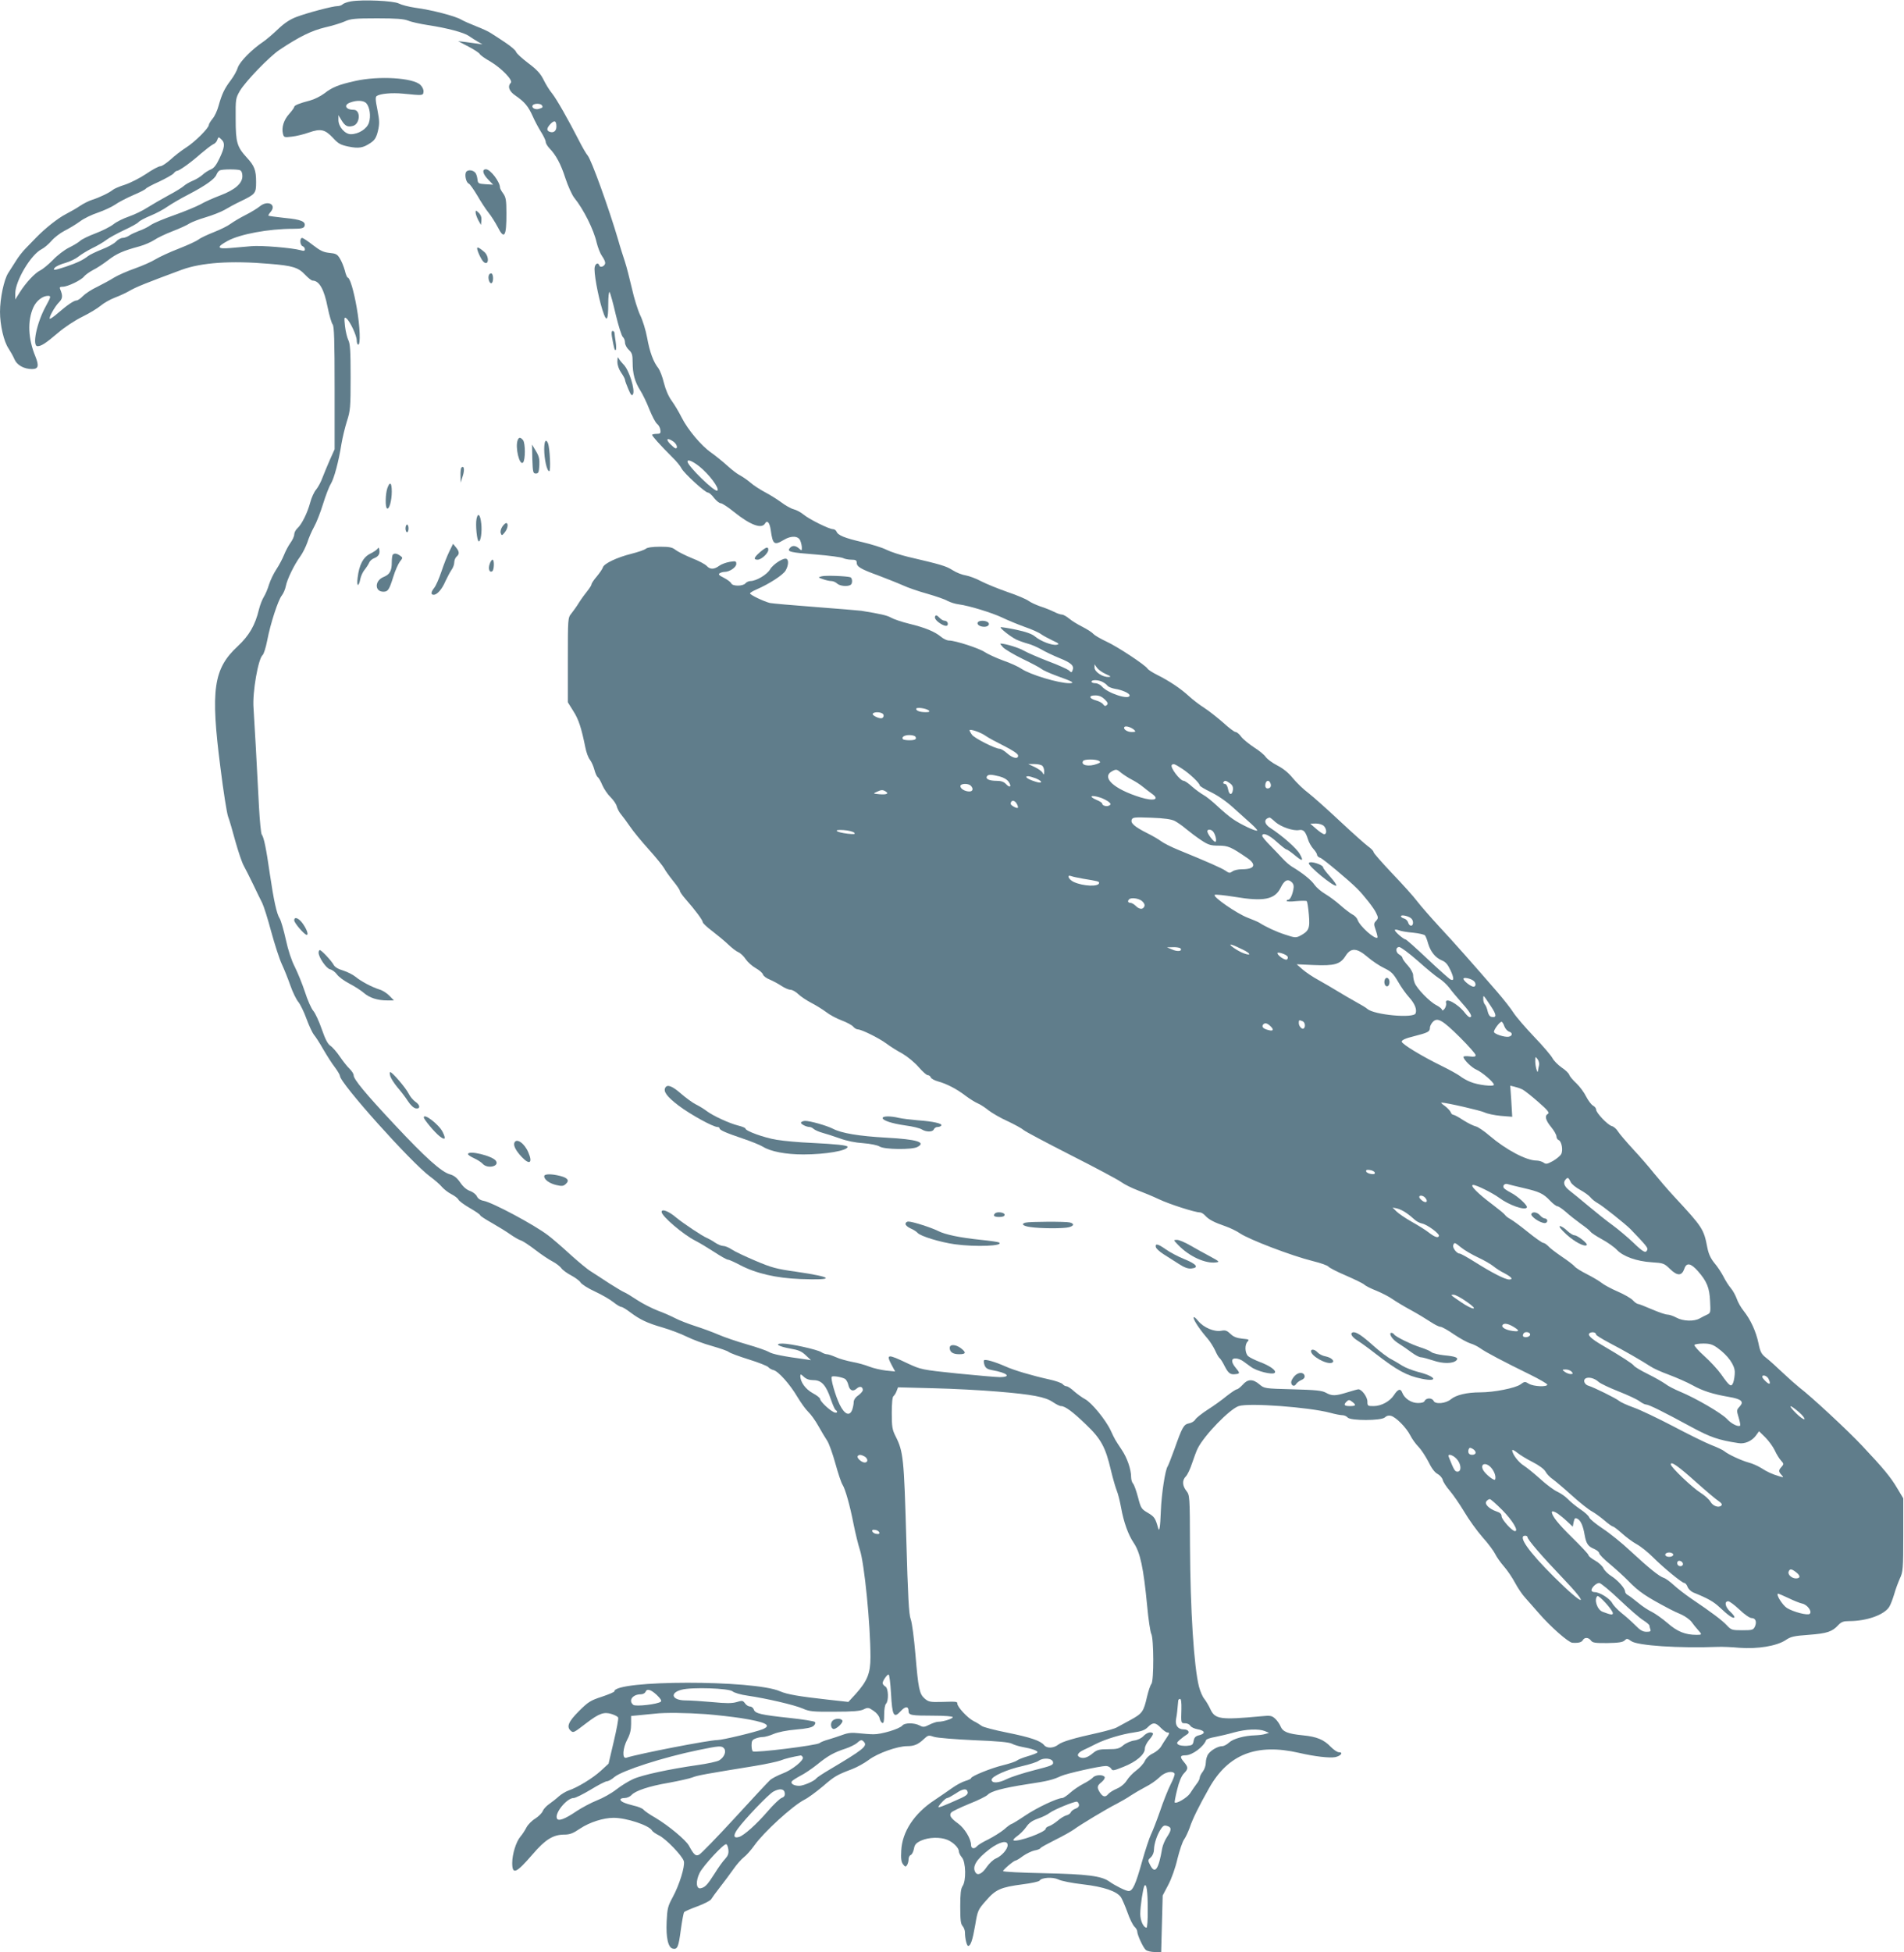 <?xml version="1.0" standalone="no"?>
<!DOCTYPE svg PUBLIC "-//W3C//DTD SVG 20010904//EN"
 "http://www.w3.org/TR/2001/REC-SVG-20010904/DTD/svg10.dtd">
<svg version="1.0" xmlns="http://www.w3.org/2000/svg"
 width="1249pt" height="1280pt" viewBox="0 0 1249 1280"
 preserveAspectRatio="xMidYMid meet">
<g transform="translate(0,1280) scale(0.1,-0.1)"
fill="#607d8b" stroke="none">
<path d="M2302 12791 c-23 -4 -48 -13 -54 -19 -7 -7 -22 -12 -34 -12 -31 0
-198 -44 -269 -71 -41 -15 -79 -40 -120 -79 -33 -32 -77 -69 -97 -83 -75 -50
-155 -131 -168 -170 -6 -21 -27 -58 -46 -83 -41 -54 -58 -89 -80 -167 -8 -31
-26 -70 -40 -86 -13 -16 -24 -34 -24 -40 0 -21 -93 -113 -150 -149 -30 -19
-76 -55 -102 -79 -26 -23 -56 -43 -66 -43 -11 0 -52 -22 -93 -50 -40 -27 -103
-59 -139 -71 -36 -11 -72 -27 -80 -34 -21 -18 -87 -50 -135 -65 -22 -7 -58
-25 -80 -40 -22 -15 -64 -39 -93 -54 -51 -26 -136 -93 -197 -156 -16 -17 -46
-47 -66 -68 -20 -20 -49 -57 -64 -82 -16 -25 -39 -61 -51 -80 -28 -43 -54
-167 -54 -255 0 -86 25 -195 56 -240 13 -20 31 -52 39 -71 16 -38 62 -64 115
-64 42 0 47 21 22 83 -48 116 -53 233 -13 322 19 42 60 75 96 75 21 0 19 -7
-15 -69 -59 -107 -91 -261 -54 -261 25 0 54 19 134 87 43 37 111 82 160 106
47 23 101 56 121 73 20 17 62 41 94 53 32 12 77 33 100 47 39 22 99 47 337
135 129 47 320 61 575 39 152 -12 190 -24 234 -71 20 -21 42 -39 50 -39 43 -1
75 -56 98 -174 11 -54 26 -105 33 -113 10 -13 13 -102 13 -417 l0 -402 -31
-69 c-17 -39 -39 -92 -49 -118 -9 -26 -28 -61 -41 -77 -14 -16 -31 -54 -39
-85 -18 -67 -55 -143 -84 -169 -12 -11 -21 -29 -21 -41 0 -11 -11 -36 -25 -55
-13 -18 -32 -54 -42 -79 -10 -25 -32 -67 -50 -94 -18 -27 -39 -71 -48 -99 -8
-27 -23 -64 -34 -81 -11 -18 -25 -54 -32 -82 -25 -105 -65 -173 -139 -242
-160 -148 -180 -285 -114 -797 19 -154 42 -298 50 -320 9 -23 30 -96 48 -163
19 -67 43 -139 55 -160 12 -21 39 -76 62 -123 22 -47 49 -101 59 -121 10 -20
37 -105 59 -188 23 -84 54 -180 70 -214 16 -34 41 -97 56 -140 15 -43 39 -92
52 -107 13 -16 38 -67 54 -112 17 -46 39 -92 48 -103 10 -11 38 -54 61 -95 24
-41 58 -95 77 -119 18 -24 33 -50 33 -56 0 -47 466 -567 590 -659 30 -22 66
-53 79 -69 13 -15 41 -37 63 -48 21 -11 42 -27 45 -35 3 -8 36 -33 74 -55 38
-22 69 -43 69 -48 0 -4 35 -27 78 -51 42 -24 97 -58 122 -76 25 -17 55 -35 68
-38 12 -4 55 -32 95 -63 39 -30 90 -64 112 -75 21 -11 48 -31 58 -45 10 -13
40 -34 65 -47 26 -14 53 -34 60 -45 7 -12 49 -39 95 -60 45 -21 99 -52 121
-70 21 -17 45 -31 52 -31 7 0 33 -16 58 -35 64 -48 112 -71 213 -100 48 -14
120 -41 158 -60 39 -19 113 -47 165 -61 52 -15 102 -32 110 -39 8 -7 67 -29
131 -49 65 -20 122 -43 128 -50 7 -8 22 -17 35 -20 32 -8 108 -93 158 -178 23
-38 54 -81 70 -96 16 -15 46 -56 66 -92 20 -36 46 -79 58 -97 12 -18 36 -85
54 -150 18 -65 39 -128 47 -139 18 -29 48 -133 73 -262 12 -59 30 -132 40
-163 30 -88 70 -491 70 -705 0 -106 -20 -156 -97 -242 l-48 -52 -135 15 c-188
21 -266 34 -314 55 -171 75 -1086 74 -1086 -1 0 -4 -37 -20 -82 -35 -74 -24
-90 -34 -151 -95 -69 -69 -83 -103 -52 -129 16 -14 19 -12 100 50 85 65 116
76 166 61 22 -7 42 -17 44 -24 3 -7 -10 -77 -29 -157 l-34 -145 -51 -47 c-54
-49 -152 -109 -212 -129 -19 -7 -47 -24 -64 -39 -16 -15 -45 -37 -63 -50 -18
-12 -37 -33 -42 -46 -5 -13 -27 -35 -49 -49 -22 -13 -48 -40 -57 -57 -9 -18
-27 -46 -40 -61 -29 -34 -54 -116 -54 -173 0 -80 26 -68 134 57 83 97 135 129
208 129 36 0 57 8 104 40 62 41 152 70 219 70 85 0 232 -49 252 -83 4 -8 25
-22 45 -32 45 -21 155 -135 164 -170 8 -34 -30 -156 -73 -235 -32 -59 -36 -74
-40 -160 -5 -107 10 -172 41 -178 30 -6 37 10 52 124 8 59 18 112 22 116 5 5
44 22 88 38 43 16 84 37 89 46 6 10 31 45 57 78 27 34 66 87 88 118 22 32 54
68 70 80 16 12 47 47 69 78 62 87 250 259 328 299 23 11 77 51 120 87 78 67
91 75 194 114 31 12 80 39 108 60 58 44 188 90 252 90 46 0 72 11 111 48 26
24 30 25 65 13 21 -7 137 -16 261 -22 157 -6 231 -13 250 -23 15 -8 46 -17 67
-21 63 -11 106 -26 100 -36 -3 -5 -32 -16 -63 -25 -31 -9 -64 -22 -72 -29 -8
-6 -49 -20 -90 -30 -76 -18 -210 -72 -210 -85 0 -4 -17 -12 -37 -18 -21 -6
-60 -27 -88 -47 -27 -19 -79 -55 -115 -79 -134 -88 -212 -208 -218 -331 -3
-52 0 -75 12 -90 13 -17 17 -18 26 -5 5 8 10 25 10 38 0 12 6 25 14 28 8 3 17
21 21 40 5 29 14 39 48 55 50 22 124 24 171 5 39 -16 76 -53 76 -76 0 -9 9
-27 20 -40 26 -30 29 -153 4 -188 -11 -17 -15 -49 -15 -133 0 -87 3 -115 15
-128 9 -10 16 -29 16 -43 0 -39 12 -88 21 -88 16 0 29 38 46 136 16 96 18 101
71 161 64 74 97 88 241 107 57 7 106 18 110 24 13 21 87 25 123 8 18 -10 90
-24 160 -32 139 -16 226 -46 252 -86 8 -13 27 -57 42 -98 14 -41 35 -83 45
-93 11 -10 19 -24 19 -32 0 -23 40 -109 57 -122 9 -7 36 -13 58 -13 l42 0 5
185 5 186 37 70 c21 40 47 113 60 171 14 55 33 113 44 127 10 14 26 49 36 76
18 55 58 137 127 259 125 223 311 296 590 232 103 -24 201 -35 238 -28 37 8
55 32 24 32 -11 0 -34 16 -53 35 -46 48 -92 67 -184 76 -99 10 -131 23 -146
59 -6 15 -22 38 -35 50 -22 20 -31 22 -92 16 -269 -25 -303 -20 -334 48 -10
22 -28 52 -39 66 -12 14 -27 50 -35 80 -33 130 -57 500 -59 925 -1 326 -2 331
-24 359 -27 35 -28 70 -3 95 10 10 29 49 41 87 13 38 29 82 37 97 44 87 210
258 269 277 66 22 459 -7 599 -44 32 -9 69 -16 81 -16 12 0 27 -7 34 -15 19
-22 222 -22 245 1 10 10 24 14 39 10 33 -8 101 -77 127 -128 12 -24 36 -57 53
-74 17 -17 46 -61 65 -97 21 -44 43 -73 61 -82 15 -8 30 -25 34 -39 3 -14 24
-46 46 -71 22 -26 65 -88 95 -138 30 -51 84 -126 120 -167 37 -41 74 -91 83
-110 9 -19 35 -56 57 -81 23 -26 56 -75 74 -109 18 -34 48 -78 67 -98 18 -21
58 -65 88 -100 76 -88 194 -192 220 -194 40 -3 61 3 69 17 11 20 37 19 53 -2
10 -15 28 -18 109 -17 73 1 101 6 112 17 14 14 18 14 43 -4 40 -30 315 -48
570 -38 25 1 88 -1 140 -6 119 -9 243 11 303 50 33 23 55 28 152 35 119 9 154
20 194 64 20 21 34 26 71 26 114 0 228 40 262 92 9 13 23 50 33 83 9 33 27 80
38 105 20 42 22 62 22 285 l0 240 -39 65 c-44 75 -91 131 -231 280 -95 101
-333 322 -413 383 -20 16 -69 59 -107 95 -39 37 -87 81 -108 97 -33 26 -40 39
-52 98 -16 76 -51 153 -97 211 -17 21 -38 57 -45 79 -8 22 -25 54 -39 70 -14
16 -36 51 -49 77 -13 25 -39 65 -59 88 -24 30 -38 59 -46 100 -24 124 -30 133
-219 337 -41 44 -99 112 -130 150 -31 39 -93 111 -139 160 -46 50 -91 103
-100 118 -9 15 -27 30 -39 33 -27 7 -103 87 -103 108 0 9 -9 20 -20 26 -11 6
-31 32 -45 59 -13 27 -42 66 -64 87 -23 21 -44 46 -47 56 -3 10 -25 32 -50 48
-24 17 -51 44 -60 61 -8 16 -62 80 -120 140 -58 61 -119 132 -135 157 -16 26
-64 87 -107 137 -156 180 -282 323 -382 430 -56 61 -120 134 -143 164 -22 30
-96 112 -164 183 -67 71 -123 134 -123 141 0 7 -17 24 -38 39 -20 15 -102 88
-182 163 -80 75 -172 157 -205 183 -34 25 -81 71 -105 100 -28 35 -63 63 -102
83 -31 16 -65 41 -75 55 -9 14 -44 43 -78 64 -33 22 -71 53 -83 69 -12 17 -29
31 -37 31 -8 0 -45 28 -82 62 -38 33 -93 77 -123 96 -30 19 -76 54 -102 78
-52 48 -126 98 -208 139 -30 15 -58 33 -63 41 -14 23 -198 145 -271 178 -39
18 -77 41 -85 50 -8 10 -40 30 -71 46 -32 16 -71 40 -87 54 -17 14 -38 26 -47
26 -9 0 -33 8 -54 19 -20 10 -60 26 -89 35 -28 10 -63 26 -76 36 -13 10 -75
37 -138 58 -63 22 -141 54 -174 71 -33 18 -78 34 -100 38 -22 3 -61 18 -86 34
-44 28 -76 37 -294 88 -49 12 -112 32 -140 46 -27 14 -99 36 -158 50 -117 27
-161 45 -170 70 -4 8 -14 15 -23 15 -25 0 -158 66 -193 96 -17 14 -46 30 -66
35 -19 5 -55 26 -80 45 -26 19 -73 49 -106 66 -32 17 -76 45 -96 63 -21 18
-52 39 -69 48 -18 9 -56 38 -85 65 -30 27 -76 64 -104 84 -65 45 -154 151
-194 231 -17 34 -46 83 -65 109 -21 29 -40 73 -51 117 -9 39 -26 82 -36 96
-33 41 -57 106 -74 200 -9 50 -30 117 -46 149 -15 32 -40 111 -54 175 -15 64
-35 143 -46 176 -11 33 -32 98 -45 145 -59 201 -175 523 -199 550 -9 10 -36
56 -59 102 -70 136 -144 267 -175 306 -17 20 -42 61 -56 90 -20 40 -44 66
-100 108 -41 31 -77 64 -80 74 -3 11 -36 38 -72 62 -36 24 -77 51 -92 60 -14
10 -57 30 -96 45 -38 15 -84 35 -101 45 -39 23 -193 63 -299 77 -43 6 -92 19
-109 28 -35 18 -237 27 -314 14z m375 -126 c20 -9 80 -22 132 -30 125 -19 234
-48 267 -71 15 -11 41 -27 58 -37 l31 -18 -35 5 c-19 3 -55 7 -80 11 l-45 5
67 -35 c37 -19 70 -41 75 -49 4 -8 35 -30 69 -49 74 -44 151 -124 135 -140
-23 -23 -12 -56 32 -85 60 -42 82 -69 111 -133 13 -30 38 -77 55 -104 17 -27
31 -56 31 -66 0 -9 11 -27 23 -40 44 -45 76 -104 106 -198 17 -51 43 -109 58
-128 61 -75 128 -209 147 -294 8 -32 23 -71 35 -88 12 -16 21 -36 21 -45 0
-20 -32 -35 -38 -18 -9 27 -32 11 -32 -22 0 -61 34 -225 62 -298 19 -50 28
-29 28 64 0 53 4 88 9 83 4 -6 23 -72 40 -147 18 -75 39 -142 47 -148 8 -7 14
-23 14 -37 0 -13 11 -34 25 -47 21 -20 25 -32 25 -82 0 -75 14 -127 50 -184
16 -25 43 -81 60 -125 18 -44 40 -87 51 -95 10 -8 20 -26 21 -40 3 -21 -1 -25
-24 -25 -15 0 -29 -3 -30 -6 -3 -6 54 -69 133 -148 26 -25 53 -58 60 -73 17
-32 154 -158 173 -158 8 0 26 -16 40 -35 15 -19 35 -35 44 -35 9 0 49 -26 87
-57 107 -86 182 -114 204 -75 14 24 30 5 37 -44 13 -95 23 -102 86 -64 48 29
96 27 108 -6 6 -14 10 -35 10 -46 0 -20 -1 -20 -18 -5 -23 21 -46 22 -61 3
-20 -24 3 -29 171 -42 86 -7 166 -18 177 -23 11 -6 36 -11 55 -11 29 0 36 -4
36 -20 0 -26 27 -42 140 -83 52 -20 124 -48 160 -64 36 -17 110 -42 165 -57
55 -16 114 -36 130 -46 17 -9 50 -20 75 -23 68 -9 218 -55 285 -87 33 -16 98
-43 145 -60 47 -16 96 -38 110 -49 14 -10 48 -28 75 -41 43 -20 47 -24 26 -28
-30 -5 -104 23 -141 54 -20 17 -59 31 -125 45 -53 11 -99 18 -101 16 -6 -6 62
-60 101 -80 17 -8 50 -20 75 -27 25 -6 65 -24 90 -38 25 -15 78 -40 119 -57
78 -31 99 -51 87 -80 -6 -16 -8 -17 -24 -1 -10 8 -71 36 -136 60 -65 25 -136
56 -159 69 -34 20 -123 47 -154 47 -4 0 4 -11 17 -25 13 -13 71 -48 129 -76
58 -28 113 -57 122 -65 9 -8 53 -28 99 -45 109 -39 124 -48 85 -49 -71 0 -258
56 -315 95 -19 13 -73 38 -120 54 -46 17 -100 42 -120 55 -36 25 -194 76 -235
76 -13 0 -37 11 -53 25 -40 33 -101 59 -208 85 -49 12 -102 30 -119 40 -27 15
-66 24 -195 45 -19 2 -156 14 -304 25 -148 11 -281 23 -295 26 -38 9 -131 53
-131 63 0 4 19 16 43 26 85 37 172 94 190 123 19 33 22 68 7 77 -17 11 -87
-33 -108 -68 -20 -35 -91 -77 -129 -77 -11 0 -26 -7 -33 -15 -16 -20 -86 -20
-93 0 -4 8 -25 24 -48 36 -32 16 -39 23 -28 30 8 5 22 9 32 9 33 0 77 30 77
52 0 19 -4 20 -42 14 -24 -4 -55 -15 -70 -26 -34 -25 -60 -25 -82 -1 -10 11
-53 34 -97 51 -44 18 -91 42 -106 53 -22 18 -41 22 -103 22 -50 0 -83 -5 -93
-13 -9 -8 -51 -22 -94 -33 -96 -24 -180 -64 -188 -89 -3 -11 -22 -38 -41 -61
-19 -22 -34 -45 -34 -51 0 -6 -12 -24 -26 -42 -14 -17 -39 -51 -55 -76 -15
-25 -39 -58 -51 -73 -23 -28 -23 -32 -23 -305 l0 -277 36 -58 c35 -54 53 -111
79 -239 6 -31 19 -67 30 -80 10 -13 23 -42 29 -65 6 -23 16 -45 22 -49 6 -3
20 -27 30 -52 11 -25 35 -61 54 -79 19 -19 38 -46 41 -61 4 -15 16 -38 28 -52
12 -14 38 -50 59 -80 20 -30 76 -98 123 -150 47 -52 92 -108 101 -124 8 -16
35 -53 59 -83 24 -29 44 -59 44 -65 0 -6 16 -29 36 -52 65 -74 114 -140 114
-153 0 -6 28 -33 63 -59 34 -26 81 -65 104 -87 24 -23 54 -46 67 -51 14 -6 36
-27 48 -46 13 -19 42 -45 65 -58 23 -13 45 -31 48 -42 3 -10 23 -25 44 -33 21
-9 55 -27 76 -41 21 -14 48 -26 60 -26 12 0 36 -13 53 -30 17 -16 55 -41 84
-56 29 -15 73 -42 97 -60 24 -19 70 -43 102 -55 32 -12 66 -30 75 -40 9 -11
23 -19 31 -19 24 0 137 -56 185 -91 25 -19 74 -50 108 -68 34 -20 80 -58 106
-88 25 -29 52 -53 60 -53 8 0 17 -7 20 -15 3 -8 25 -20 47 -26 56 -15 124 -50
182 -95 27 -20 62 -42 79 -49 17 -7 49 -28 71 -46 22 -17 78 -50 125 -71 47
-22 94 -48 105 -58 11 -10 151 -84 310 -165 160 -81 308 -160 330 -176 22 -16
71 -40 108 -54 37 -14 100 -40 140 -59 70 -33 236 -86 268 -86 9 0 24 -9 35
-21 23 -26 60 -45 133 -70 31 -11 73 -31 93 -45 59 -41 341 -149 483 -184 49
-12 94 -28 100 -36 5 -7 57 -34 114 -58 57 -25 111 -51 120 -59 9 -9 45 -27
81 -41 36 -15 83 -39 105 -55 22 -15 76 -48 119 -71 44 -24 102 -59 129 -77
27 -18 56 -33 66 -33 9 0 49 -22 89 -50 40 -27 88 -53 107 -59 19 -5 49 -20
67 -33 35 -25 152 -87 326 -172 61 -30 112 -60 112 -65 0 -17 -89 -13 -120 5
-26 16 -29 16 -56 -4 -33 -24 -174 -52 -264 -52 -87 0 -158 -17 -192 -45 -34
-29 -105 -35 -114 -10 -4 8 -16 15 -29 15 -13 0 -25 -7 -29 -15 -3 -10 -19
-15 -44 -15 -44 0 -88 29 -103 67 -11 30 -28 26 -54 -14 -27 -42 -84 -73 -134
-73 -39 0 -41 1 -41 30 0 30 -37 80 -59 80 -5 0 -38 -9 -73 -20 -78 -24 -100
-25 -141 -2 -26 14 -66 18 -218 22 -184 5 -185 5 -218 33 -43 36 -76 35 -109
-3 -15 -16 -32 -30 -38 -30 -7 0 -36 -20 -66 -43 -29 -24 -85 -65 -125 -90
-39 -25 -76 -55 -82 -65 -6 -11 -24 -22 -40 -25 -36 -7 -45 -23 -96 -167 -21
-58 -41 -109 -45 -115 -16 -20 -41 -183 -45 -294 -4 -108 -10 -141 -18 -110
-18 65 -25 74 -67 99 -43 25 -46 30 -65 103 -11 42 -26 82 -32 89 -7 6 -13 26
-13 43 0 50 -26 126 -62 179 -45 68 -43 64 -72 126 -32 69 -126 184 -169 206
-17 9 -49 32 -70 50 -20 19 -43 34 -51 34 -7 0 -19 6 -25 14 -7 8 -47 22 -89
31 -113 25 -231 60 -286 85 -68 30 -135 50 -141 40 -3 -5 -1 -19 4 -33 7 -18
20 -26 48 -31 102 -18 132 -46 50 -46 -23 0 -148 11 -279 24 -232 24 -237 26
-320 64 -138 66 -148 65 -107 -12 l21 -39 -60 6 c-33 4 -82 15 -110 26 -27 11
-78 25 -113 31 -35 7 -83 20 -106 31 -23 10 -49 19 -58 19 -9 0 -26 6 -38 14
-27 17 -202 56 -254 56 -57 0 -27 -19 52 -33 53 -9 74 -18 101 -44 l34 -32
-32 5 c-150 20 -223 35 -244 49 -13 8 -78 31 -145 50 -66 19 -151 48 -187 64
-37 16 -105 41 -152 56 -47 15 -105 38 -130 51 -25 13 -76 36 -115 50 -38 15
-100 46 -136 70 -36 24 -74 47 -85 51 -10 4 -53 30 -96 57 -42 28 -97 63 -120
78 -24 14 -86 66 -138 113 -52 48 -117 104 -145 125 -90 69 -364 215 -422 226
-23 4 -38 15 -45 30 -6 13 -26 28 -45 35 -21 7 -44 26 -63 54 -23 33 -41 47
-69 55 -55 15 -160 109 -363 326 -192 205 -268 297 -268 323 0 10 -12 28 -26
42 -14 13 -43 49 -64 80 -21 31 -49 63 -63 72 -17 11 -34 44 -56 108 -18 52
-43 106 -56 121 -13 15 -38 71 -55 125 -18 54 -48 127 -66 163 -21 40 -44 109
-59 179 -14 63 -32 125 -40 138 -20 30 -39 118 -65 293 -24 168 -39 240 -53
258 -5 7 -13 88 -18 180 -14 273 -31 582 -36 651 -8 101 31 323 60 346 7 6 21
49 30 96 21 110 71 264 96 295 10 13 22 40 26 61 8 43 54 139 95 195 16 22 36
63 46 91 9 29 29 75 44 102 16 28 42 95 59 150 17 55 40 115 51 132 22 36 52
149 70 263 7 41 23 108 36 149 22 68 24 89 24 288 0 171 -3 220 -15 243 -8 16
-18 58 -22 92 -6 57 -5 62 10 50 24 -20 67 -112 67 -144 0 -15 5 -28 10 -28
16 0 12 119 -10 243 -19 110 -45 197 -59 197 -4 0 -13 21 -19 47 -7 26 -22 62
-33 79 -16 27 -26 32 -68 36 -39 4 -60 14 -108 51 -33 26 -65 47 -71 47 -17 0
-15 -47 3 -54 8 -3 15 -12 15 -20 0 -11 -6 -13 -30 -6 -54 15 -255 32 -321 26
-35 -3 -97 -8 -138 -12 -88 -8 -93 6 -17 47 81 44 268 79 429 79 52 0 69 4 74
16 12 31 -21 45 -128 55 -57 6 -106 13 -108 15 -2 2 4 13 13 23 44 49 -17 82
-70 38 -16 -13 -58 -39 -94 -57 -36 -18 -79 -44 -97 -57 -18 -14 -67 -38 -110
-55 -43 -17 -88 -38 -100 -48 -13 -10 -71 -37 -130 -60 -60 -23 -128 -55 -153
-70 -25 -16 -85 -42 -135 -60 -49 -17 -110 -44 -135 -59 -25 -16 -75 -43 -111
-61 -37 -17 -79 -45 -95 -61 -15 -16 -34 -29 -42 -29 -17 0 -61 -30 -121 -82
-24 -21 -48 -38 -53 -38 -13 0 30 79 59 108 24 24 26 42 8 85 -6 13 -2 17 16
17 33 0 123 44 140 67 8 10 34 29 58 42 25 12 70 42 100 65 57 44 99 62 206
91 33 9 76 28 96 41 20 14 74 40 121 58 47 18 97 41 111 51 15 9 63 28 108 41
44 13 99 35 122 48 23 14 71 40 107 57 95 46 100 51 100 125 0 79 -11 107 -61
161 -64 70 -73 99 -73 253 -1 132 0 136 28 185 38 63 192 223 259 268 130 87
211 126 297 147 49 11 108 29 132 40 37 17 66 20 211 20 128 0 176 -4 204 -15z
m878 -556 c8 -12 6 -15 -20 -23 -24 -7 -50 7 -41 23 9 14 53 14 61 0z m95
-139 c0 -29 -19 -44 -45 -34 -21 8 -19 24 6 51 26 27 39 22 39 -17z m-2196
-86 c23 -22 20 -51 -14 -122 -21 -45 -37 -65 -57 -73 -15 -6 -39 -21 -53 -34
-14 -13 -43 -31 -65 -40 -22 -9 -49 -25 -60 -35 -11 -10 -56 -38 -100 -61 -44
-24 -106 -60 -138 -80 -32 -21 -87 -47 -122 -59 -35 -12 -80 -34 -100 -50 -20
-16 -73 -43 -118 -60 -45 -17 -91 -39 -102 -50 -11 -10 -44 -30 -73 -44 -30
-15 -77 -51 -105 -81 -29 -29 -66 -60 -83 -68 -36 -18 -94 -80 -135 -145 l-29
-46 0 40 c1 83 102 254 173 290 18 9 47 34 66 56 18 21 56 50 85 65 28 14 73
41 99 60 26 20 80 46 120 59 40 14 90 37 112 52 22 16 75 43 118 62 43 18 80
37 84 43 3 5 42 26 87 46 44 21 87 45 95 54 7 10 18 17 23 17 14 0 91 55 155
112 32 27 68 55 80 61 13 5 25 18 28 29 8 22 9 22 29 2z m120 -200 c10 -4 16
-18 16 -39 0 -47 -47 -89 -144 -126 -45 -17 -104 -43 -131 -59 -28 -15 -105
-47 -170 -70 -66 -23 -136 -52 -155 -65 -19 -14 -54 -31 -78 -39 -23 -9 -53
-22 -65 -31 -12 -8 -31 -15 -42 -15 -12 0 -32 -11 -45 -25 -12 -13 -54 -36
-91 -50 -37 -15 -78 -34 -91 -44 -34 -27 -76 -46 -147 -70 -76 -25 -88 -26
-71 -6 7 8 38 23 69 31 31 9 69 28 85 41 16 13 56 38 90 55 34 16 76 41 94 55
18 14 70 42 116 64 46 21 89 45 95 53 7 8 42 27 79 42 37 15 87 42 112 60 25
17 86 53 135 78 113 59 174 102 185 131 5 13 15 25 22 28 19 8 113 8 132 1z
m2844 -1780 c21 -15 31 -44 14 -44 -5 0 -21 14 -37 30 -31 33 -17 42 23 14z
m169 -162 c64 -51 134 -144 119 -159 -14 -15 -195 161 -196 190 0 17 32 4 77
-31z m2667 -1362 c35 -16 37 -19 16 -19 -38 -1 -90 34 -90 61 l0 22 16 -23 c9
-12 35 -31 58 -41z m-21 -52 c12 -6 27 -17 32 -25 6 -7 28 -16 50 -20 46 -7
95 -29 95 -43 0 -33 -146 15 -182 59 -10 11 -29 21 -43 21 -14 0 -25 5 -25 10
0 14 46 13 73 -2z m14 -114 c20 -20 23 -28 14 -37 -10 -9 -15 -8 -25 5 -6 9
-27 20 -46 25 -47 13 -51 33 -5 33 25 0 43 -8 62 -26z m-1153 -74 c7 -7 0 -10
-21 -10 -38 0 -63 9 -63 22 0 13 69 3 84 -12z m-305 -19 c14 -9 7 -31 -9 -31
-22 0 -61 21 -55 30 8 12 45 13 64 1z m1651 -107 c12 -12 10 -14 -17 -14 -30
0 -59 21 -46 34 9 8 44 -3 63 -20z m-976 -38 c16 -12 70 -41 120 -66 56 -28
92 -52 94 -62 5 -28 -33 -22 -71 12 -19 17 -41 30 -49 30 -29 0 -167 70 -182
92 -9 12 -16 26 -16 29 0 12 73 -13 104 -35z m-459 -7 c10 -16 -2 -23 -40 -23
-19 0 -37 3 -41 6 -13 14 8 28 41 28 19 0 37 -5 40 -11z m1205 -159 c11 -7 9
-11 -13 -19 -55 -21 -110 -9 -92 19 8 13 85 13 105 0z m-372 -32 c7 -7 12 -23
12 -37 -1 -23 -2 -24 -11 -8 -6 11 -30 27 -53 38 l-41 19 41 0 c22 0 45 -5 52
-12z m914 -17 c49 -31 118 -96 118 -111 0 -5 33 -25 73 -44 45 -22 101 -60
148 -103 41 -37 94 -85 118 -106 23 -21 41 -41 38 -43 -7 -8 -112 42 -159 75
-24 16 -70 55 -103 86 -33 31 -73 63 -90 72 -16 9 -50 33 -74 54 -24 22 -49
39 -56 39 -24 0 -92 90 -78 104 10 10 17 8 65 -23z m-328 -73 c22 -11 55 -32
73 -47 17 -14 43 -34 57 -44 57 -39 18 -53 -71 -26 -178 55 -262 133 -186 173
25 13 30 12 57 -11 16 -13 47 -33 70 -45z m-868 21 c28 -7 51 -21 61 -36 21
-31 8 -42 -17 -15 -15 16 -33 22 -63 22 -47 0 -73 12 -63 29 9 14 26 14 82 0z
m239 -13 c52 -22 43 -38 -10 -19 -47 15 -68 33 -40 33 8 0 31 -7 50 -14z
m1273 -32 c16 -11 22 -24 20 -42 -5 -39 -25 -37 -32 3 -4 22 -13 35 -22 35 -8
0 -12 5 -9 10 8 14 17 13 43 -6z m266 0 c8 -20 -1 -34 -20 -34 -8 0 -14 8 -14
18 0 33 23 44 34 16z m-1966 -16 c19 -19 14 -38 -9 -38 -29 0 -59 18 -59 35 0
18 51 20 68 3z m-558 -38 c23 -14 6 -22 -41 -18 -42 4 -43 4 -19 15 31 15 41
15 60 3z m1411 -41 c19 -7 42 -19 52 -27 15 -13 16 -17 3 -24 -16 -9 -46 -1
-46 13 0 5 -16 15 -35 23 -59 25 -38 36 26 15z m-551 -40 c7 -11 9 -23 7 -26
-7 -6 -47 16 -47 26 0 26 26 27 40 0z m1036 -112 c17 -9 51 -32 75 -53 24 -20
68 -53 98 -73 47 -31 62 -36 115 -36 63 0 82 -9 189 -82 62 -44 47 -73 -37
-73 -23 0 -51 -6 -61 -14 -17 -12 -23 -12 -45 4 -24 17 -117 58 -310 137 -47
19 -98 45 -115 58 -16 12 -57 36 -90 52 -83 42 -110 66 -101 88 6 16 18 17
129 13 84 -3 131 -10 153 -21z m660 -7 c38 -33 118 -60 155 -53 29 5 42 -7 59
-60 6 -21 23 -50 36 -64 13 -14 24 -32 24 -39 0 -7 10 -16 21 -19 18 -6 187
-147 242 -202 44 -44 110 -128 124 -159 15 -31 15 -35 0 -52 -16 -17 -16 -22
-2 -62 8 -24 13 -45 11 -48 -16 -15 -118 76 -131 118 -4 11 -19 27 -34 34 -15
8 -50 35 -77 59 -28 25 -72 58 -99 74 -28 16 -60 44 -72 61 -20 31 -82 80
-148 119 -16 10 -43 33 -60 52 -16 18 -54 57 -82 86 -29 29 -53 58 -53 64 0
25 44 8 95 -39 30 -27 59 -50 64 -50 5 0 28 -16 51 -35 55 -46 64 -44 36 6
-22 38 -116 120 -193 170 -42 27 -44 60 -4 68 2 1 19 -12 37 -29z m318 -26
c19 -19 21 -54 3 -54 -8 0 -31 16 -53 35 l-39 34 37 1 c20 0 43 -7 52 -16z
m-3081 -44 c10 -10 2 -11 -41 -7 -78 9 -103 29 -29 24 32 -2 63 -10 70 -17z
m2355 7 c16 -19 26 -67 14 -67 -12 0 -52 53 -52 69 0 15 25 14 38 -2z m-853
-309 c98 -16 105 -18 105 -27 0 -27 -104 -23 -167 6 -34 16 -48 51 -15 38 9
-4 44 -11 77 -17z m1370 -24 c11 -12 14 -25 9 -48 -8 -40 -22 -66 -34 -66 -6
0 -10 -4 -10 -8 0 -4 28 -5 63 -1 34 3 65 3 69 0 4 -3 10 -43 14 -89 8 -91 0
-108 -59 -139 -26 -13 -35 -12 -95 8 -60 19 -128 51 -172 79 -8 5 -43 20 -77
33 -70 27 -228 136 -215 149 4 4 64 -2 132 -13 191 -32 263 -17 301 60 24 50
47 61 74 35z m-984 -122 c14 -12 20 -25 16 -35 -9 -23 -33 -21 -57 3 -11 11
-27 20 -35 20 -16 0 -20 12 -8 23 13 13 61 7 84 -11z m1766 -114 c17 -14 16
-48 -1 -48 -7 0 -16 9 -19 21 -3 11 -15 23 -26 26 -12 3 -21 10 -21 15 0 12
49 2 67 -14z m14 -94 c38 -4 73 -12 77 -18 5 -6 14 -30 20 -52 16 -54 47 -93
89 -111 26 -10 40 -27 58 -65 25 -55 24 -74 -3 -59 -9 6 -77 66 -150 135 -73
69 -137 126 -142 126 -12 0 -70 50 -70 61 0 5 11 4 26 -1 14 -6 56 -13 95 -16z
m-1118 -111 c53 -26 57 -42 8 -25 -41 14 -116 67 -81 57 14 -4 47 -19 73 -32z
m-408 7 c11 -18 -21 -22 -56 -6 l-34 14 42 1 c23 1 45 -4 48 -9z m1556 -81
c56 -50 119 -102 140 -115 21 -13 50 -40 66 -61 15 -21 54 -67 85 -102 54 -60
71 -91 49 -91 -5 0 -19 12 -31 28 -48 62 -135 107 -124 65 3 -10 -2 -27 -10
-38 -9 -11 -16 -14 -16 -8 0 7 -17 21 -38 32 -44 22 -128 109 -142 146 -6 15
-10 37 -10 51 0 13 -15 41 -35 63 -19 21 -35 43 -35 49 0 6 -9 16 -20 22 -26
14 -27 50 -1 50 10 0 65 -41 122 -91z m-329 25 c29 -25 78 -58 108 -72 47 -23
60 -36 91 -89 19 -34 52 -80 72 -102 38 -42 53 -80 43 -106 -13 -34 -271 -10
-316 29 -8 8 -42 28 -75 46 -33 18 -87 50 -120 70 -33 20 -89 53 -125 73 -36
19 -83 51 -104 69 l-40 35 111 -5 c137 -6 175 5 209 59 35 56 74 55 146 -7z
m-526 4 c4 -5 2 -14 -3 -19 -10 -10 -63 25 -63 41 0 11 58 -8 66 -22z m1221
-160 c17 -14 16 -38 -1 -38 -17 0 -66 38 -66 52 0 12 48 2 67 -14z m111 -163
c40 -59 42 -80 6 -73 -11 2 -21 16 -25 36 -4 19 -12 39 -18 45 -6 6 -11 22
-11 36 0 29 -2 31 48 -44z m-200 -208 c56 -56 102 -108 102 -116 0 -10 -10
-12 -40 -8 -22 3 -40 1 -40 -3 0 -18 54 -71 85 -84 37 -16 115 -83 115 -99 0
-14 -106 -2 -155 19 -21 8 -53 26 -69 39 -17 12 -69 41 -116 64 -131 64 -265
145 -265 161 0 10 26 22 80 35 94 24 105 30 105 56 0 10 9 28 20 39 30 30 62
12 178 -103z m-1034 107 c16 -6 22 -35 9 -47 -10 -11 -33 13 -33 34 0 21 1 22
24 13z m1324 -33 c6 -16 20 -32 32 -36 24 -7 22 -28 -3 -33 -26 -5 -97 18 -97
32 0 16 38 66 50 66 4 0 13 -13 18 -29z m-1536 2 c26 -24 22 -36 -9 -28 -34 8
-47 20 -39 34 10 16 27 14 48 -6z m1764 -258 c-3 -11 -6 -27 -7 -35 -1 -29
-18 24 -18 60 0 33 0 34 15 15 8 -11 13 -29 10 -40z m-107 -160 c13 -7 59 -43
102 -81 60 -52 75 -71 64 -77 -24 -13 -17 -42 20 -87 19 -23 35 -51 35 -61 0
-11 7 -22 15 -25 19 -8 30 -67 16 -92 -6 -11 -30 -31 -54 -45 -38 -21 -47 -22
-62 -10 -11 7 -31 13 -46 13 -66 0 -199 70 -308 163 -36 31 -76 58 -90 61 -14
3 -51 21 -81 40 -30 20 -60 36 -66 36 -7 0 -15 8 -18 18 -4 9 -21 27 -38 40
-18 12 -28 22 -22 22 32 0 258 -52 284 -65 16 -8 63 -18 105 -22 l75 -6 -6
102 -7 102 29 -7 c16 -4 40 -12 53 -19z m-971 -543 c3 -10 -4 -13 -24 -10 -15
2 -29 9 -32 16 -3 10 4 13 24 10 15 -2 29 -9 32 -16z m1286 -64 c6 -13 34 -35
61 -50 28 -15 58 -37 68 -49 9 -12 31 -29 47 -38 32 -17 182 -137 215 -170
103 -107 116 -123 111 -136 -9 -25 -26 -17 -92 47 -36 34 -96 85 -134 113 -38
27 -109 84 -158 125 -49 41 -106 88 -126 103 -37 29 -45 54 -24 75 13 13 17
11 32 -20z m-311 -38 c104 -24 131 -36 176 -84 19 -20 41 -36 48 -36 7 0 32
-17 56 -38 23 -21 67 -55 97 -77 30 -21 59 -44 63 -51 4 -7 38 -30 75 -50 37
-20 81 -51 98 -69 41 -44 131 -76 229 -82 77 -5 82 -7 121 -45 48 -46 76 -45
93 2 14 43 42 38 89 -15 59 -67 76 -109 80 -197 4 -74 3 -78 -19 -88 -13 -6
-35 -17 -49 -25 -36 -21 -109 -19 -153 5 -20 11 -47 20 -59 20 -13 0 -59 16
-103 35 -44 19 -85 35 -91 35 -6 0 -21 11 -33 24 -12 13 -57 39 -99 57 -42 18
-90 44 -106 57 -16 13 -59 38 -96 57 -36 18 -73 41 -80 50 -8 10 -46 39 -85
65 -38 26 -79 57 -89 69 -11 11 -25 21 -32 21 -7 0 -53 32 -101 71 -48 39
-100 77 -115 85 -15 8 -31 20 -35 27 -4 7 -42 38 -83 69 -95 71 -152 128 -126
128 22 0 126 -52 170 -84 64 -48 169 -85 182 -64 8 12 -59 74 -106 98 -21 11
-41 24 -45 30 -10 15 5 31 23 26 10 -3 57 -15 105 -26z m-643 -65 c19 -23 8
-37 -18 -20 -12 9 -22 20 -22 26 0 14 26 11 40 -6z m-126 -98 c17 -11 41 -31
54 -43 12 -12 35 -24 51 -27 34 -7 117 -68 110 -82 -6 -15 -29 -6 -69 25 -19
15 -69 46 -110 69 -41 23 -86 54 -100 68 l-25 25 29 -6 c17 -4 44 -17 60 -29z
m362 -228 c22 -18 71 -46 109 -64 39 -18 84 -44 100 -57 17 -14 49 -35 72 -46
49 -26 62 -42 33 -42 -27 0 -111 43 -224 114 -49 31 -94 56 -101 56 -19 0 -48
38 -42 55 8 20 8 20 53 -16z m34 -354 c42 -29 57 -45 44 -45 -10 0 -46 18 -79
41 -73 50 -73 49 -49 49 11 0 49 -20 84 -45z m308 -165 c43 -26 40 -34 -8 -27
-43 6 -73 24 -64 38 9 15 37 10 72 -11z m109 -54 c-6 -17 -47 -20 -47 -3 0 9
6 17 13 20 18 6 38 -4 34 -17z m433 3 c0 -5 39 -29 88 -55 93 -48 217 -120
269 -154 17 -12 72 -37 122 -55 50 -19 119 -49 153 -68 68 -38 135 -59 240
-77 82 -14 100 -31 70 -63 -20 -22 -21 -25 -7 -71 8 -27 13 -51 10 -54 -11
-11 -58 12 -86 43 -35 38 -205 137 -309 180 -36 15 -79 37 -95 50 -17 12 -68
42 -115 65 -47 23 -88 48 -92 55 -7 12 -83 61 -206 133 -76 44 -102 70 -83 81
16 10 41 4 41 -10z m797 -88 c69 -50 113 -112 113 -159 0 -22 -5 -53 -10 -67
-13 -34 -24 -26 -80 54 -22 31 -71 84 -110 119 -39 35 -68 68 -65 73 4 5 30 9
59 9 43 0 61 -6 93 -29z m-957 -156 c10 -12 9 -15 -7 -15 -10 0 -28 7 -39 15
-18 14 -18 14 7 15 15 0 32 -7 39 -15z m-4973 -55 c52 0 82 -33 113 -125 12
-35 26 -67 31 -70 20 -13 8 -25 -13 -14 -32 16 -88 71 -88 85 0 7 -22 25 -49
39 -47 26 -81 73 -81 112 0 14 4 13 23 -5 16 -15 36 -22 64 -22z m205 9 c9 -5
19 -23 23 -40 8 -37 30 -47 55 -24 20 18 40 13 40 -10 0 -7 -13 -23 -30 -35
-19 -13 -30 -30 -30 -45 0 -13 -5 -36 -10 -50 -17 -44 -50 -30 -82 35 -28 58
-60 169 -52 182 5 8 60 0 86 -13z m6058 2 c18 -35 11 -45 -15 -21 -14 13 -25
27 -25 32 0 16 29 8 40 -11z m-1114 -22 c12 -11 71 -39 132 -63 61 -24 123
-53 138 -65 15 -11 34 -21 43 -21 19 -1 112 -47 296 -147 124 -67 177 -86 310
-106 40 -7 87 14 113 49 l21 29 41 -40 c22 -22 50 -60 62 -85 11 -25 30 -55
41 -67 19 -21 19 -24 4 -41 -21 -23 -21 -31 -1 -53 16 -17 15 -18 -12 -10 -51
15 -82 30 -121 55 -21 13 -58 30 -83 36 -47 13 -134 53 -160 75 -8 7 -46 25
-85 40 -38 15 -150 70 -248 122 -98 51 -214 107 -259 123 -45 16 -88 36 -97
44 -18 16 -168 90 -200 99 -26 7 -39 36 -20 48 19 12 59 2 85 -22z m-3941 -64
c229 -19 312 -35 362 -69 21 -14 44 -26 53 -26 27 0 78 -38 163 -120 99 -94
129 -149 164 -299 14 -59 32 -119 39 -136 7 -16 20 -66 28 -110 17 -95 47
-179 83 -232 43 -64 64 -162 88 -411 8 -90 21 -173 27 -185 17 -30 18 -308 1
-329 -7 -8 -19 -44 -28 -81 -23 -101 -31 -112 -107 -154 -39 -21 -80 -44 -92
-50 -11 -7 -64 -22 -116 -34 -168 -37 -242 -59 -268 -79 -30 -24 -75 -26 -93
-3 -24 29 -90 51 -243 82 -81 16 -156 36 -165 43 -9 7 -33 22 -55 33 -38 19
-106 92 -106 114 0 14 -5 14 -106 11 -72 -2 -84 1 -108 22 -35 30 -42 64 -61
291 -9 104 -22 207 -31 230 -12 33 -18 143 -29 532 -15 522 -19 566 -70 667
-22 43 -25 63 -25 153 0 63 4 106 11 110 5 4 15 18 20 32 l10 26 232 -6 c128
-3 318 -13 422 -22z m2328 -69 c25 -20 21 -26 -18 -26 -37 0 -43 8 -23 28 15
15 19 15 41 -2z m2927 -65 c25 -21 41 -43 37 -47 -4 -4 -29 13 -55 39 -57 57
-45 62 18 8z m-2120 -266 c0 -17 -36 -20 -45 -5 -4 6 -4 18 -1 26 4 12 10 13
26 4 11 -6 20 -17 20 -25z m372 -61 c43 -22 76 -46 86 -63 8 -16 30 -38 46
-49 17 -12 74 -60 126 -107 52 -47 111 -94 132 -105 20 -11 57 -38 83 -60 25
-22 51 -40 56 -40 5 0 31 -20 57 -43 26 -24 70 -57 97 -72 28 -15 75 -53 106
-84 71 -71 193 -171 208 -171 6 0 16 -11 21 -25 5 -14 22 -30 37 -37 99 -40
133 -60 173 -97 57 -54 89 -76 97 -67 4 4 -8 20 -25 36 -35 31 -43 70 -15 70
9 0 42 -25 74 -55 32 -31 67 -55 79 -55 26 0 36 -24 22 -56 -11 -22 -17 -24
-83 -24 -67 0 -73 2 -101 32 -29 32 -105 89 -233 175 -38 26 -90 66 -115 89
-25 23 -55 45 -67 48 -30 10 -97 64 -218 176 -54 51 -136 117 -182 147 -45 30
-85 63 -88 73 -3 10 -29 34 -58 53 -29 20 -65 49 -82 67 -16 17 -48 39 -70 49
-22 10 -72 47 -111 83 -39 35 -87 74 -107 87 -35 21 -77 76 -77 101 0 6 14 0
32 -15 17 -14 62 -42 100 -61z m-4381 36 c24 -14 25 -40 1 -40 -21 0 -56 33
-45 43 9 10 21 9 44 -3z m3884 -16 c31 -33 34 -84 6 -84 -17 0 -23 10 -58 98
-9 22 27 13 52 -14z m1575 -156 c64 -57 128 -111 144 -121 19 -13 25 -22 18
-29 -17 -17 -55 -4 -71 24 -9 16 -38 42 -65 59 -56 35 -196 169 -196 187 0 23
51 -13 170 -120z m-1350 100 c22 -24 35 -59 28 -79 -4 -13 -63 33 -79 62 -21
41 17 53 51 17z m75 -280 c67 -68 109 -138 83 -138 -19 0 -88 77 -88 98 0 14
-10 24 -33 31 -49 17 -81 49 -66 67 6 8 16 14 22 14 6 0 43 -33 82 -72z m365
-24 c14 -10 41 -32 61 -51 l36 -34 6 31 c6 26 9 29 25 21 22 -12 37 -47 47
-106 10 -56 22 -75 61 -91 19 -8 34 -21 34 -28 0 -8 33 -42 73 -74 39 -33 92
-81 117 -107 71 -73 117 -104 275 -187 17 -9 51 -25 77 -36 25 -12 54 -33 65
-48 10 -14 28 -37 41 -51 28 -31 28 -33 -8 -33 -75 0 -127 21 -191 77 -35 30
-82 63 -104 74 -22 10 -63 37 -90 60 -27 22 -57 45 -67 50 -10 5 -18 16 -18
24 0 20 -48 74 -91 101 -21 13 -44 36 -51 51 -7 15 -32 38 -56 51 -23 13 -42
28 -42 35 0 6 -49 58 -108 116 -91 89 -132 141 -132 166 0 9 16 5 40 -11z
m-4452 -122 c3 -9 -3 -13 -19 -10 -12 1 -24 9 -27 16 -3 9 3 13 19 10 12 -1
24 -9 27 -16z m4252 -31 c0 -16 95 -126 227 -264 192 -200 148 -197 -54 4
-167 166 -239 269 -188 269 8 0 15 -4 15 -9z m955 -111 c8 -13 -20 -24 -41
-16 -20 8 -9 26 16 26 10 0 22 -5 25 -10z m65 -66 c0 -16 -26 -19 -35 -4 -3 6
-4 14 0 20 8 13 35 1 35 -16z m744 -55 c28 -22 27 -39 -3 -39 -27 0 -55 25
-48 44 8 21 19 20 51 -5z m-1161 -178 c63 -60 133 -121 156 -135 22 -14 41
-30 41 -35 0 -5 3 -16 6 -25 5 -13 -1 -16 -25 -16 -24 0 -42 10 -74 43 -23 23
-63 59 -90 80 -26 21 -54 51 -61 65 -16 30 -82 72 -115 72 -11 0 -21 5 -21 12
0 18 31 48 51 48 9 0 69 -49 132 -109z m1109 10 c35 -17 75 -33 90 -36 34 -7
66 -51 50 -67 -13 -13 -108 12 -150 38 -31 20 -76 94 -57 94 2 0 33 -13 67
-29z m-1152 -99 c0 -13 -11 -12 -67 9 -35 13 -58 80 -35 103 9 10 102 -92 102
-112z m-4735 -527 c8 -147 18 -165 64 -115 30 33 51 33 51 0 0 -27 18 -30 161
-30 75 0 129 -4 129 -10 0 -10 -63 -30 -95 -30 -12 0 -38 -9 -58 -19 -34 -17
-41 -18 -65 -5 -35 18 -96 18 -112 0 -18 -23 -139 -59 -190 -58 -25 0 -70 4
-100 7 -40 5 -68 2 -100 -10 -25 -9 -67 -23 -94 -31 -26 -7 -54 -18 -60 -24
-19 -15 -420 -65 -438 -54 -4 3 -8 21 -8 40 0 28 5 36 26 44 14 6 36 10 49 10
13 0 45 9 70 20 29 12 86 24 147 29 70 6 104 13 116 25 10 10 13 19 7 25 -6 5
-80 17 -165 26 -188 20 -227 29 -235 55 -4 11 -15 20 -25 20 -10 0 -25 9 -33
21 -14 19 -18 19 -55 8 -31 -9 -68 -9 -160 0 -66 6 -145 11 -175 11 -89 0
-107 49 -26 70 66 18 312 10 335 -11 11 -9 54 -22 99 -28 122 -18 304 -60 360
-84 45 -20 67 -22 210 -21 119 0 168 4 190 15 28 14 33 13 65 -9 20 -13 37
-34 40 -49 3 -15 11 -28 18 -31 9 -3 12 13 12 55 0 33 5 64 12 71 19 19 16
102 -4 113 -10 6 -18 16 -18 22 0 16 29 57 39 57 5 0 12 -56 16 -125z m-1537
-9 c24 -23 34 -38 27 -44 -18 -17 -166 -34 -181 -21 -34 28 -4 69 49 69 14 0
27 7 31 15 9 24 34 18 74 -19z m3442 -93 c-3 -93 -3 -93 25 -93 13 0 28 -7 33
-16 5 -9 26 -19 47 -23 49 -8 56 -28 13 -39 -26 -6 -34 -15 -38 -38 -5 -26 -9
-29 -45 -32 -22 -1 -47 2 -55 8 -13 9 -11 14 11 33 14 12 34 27 44 33 24 13
11 34 -20 34 -38 0 -58 27 -50 69 6 31 8 51 14 119 0 6 6 12 12 12 7 0 10 -24
9 -67z m-3119 -33 c73 -6 177 -18 229 -26 164 -26 206 -47 143 -73 -48 -19
-264 -71 -298 -71 -53 0 -513 -89 -597 -116 -28 -8 -23 63 7 120 18 33 25 63
25 101 l0 53 63 6 c34 3 76 8 92 9 66 8 208 6 336 -3z m2984 -90 c16 -16 35
-30 42 -30 17 0 16 -6 -6 -38 -10 -15 -26 -39 -35 -55 -9 -15 -33 -35 -54 -45
-22 -10 -43 -30 -52 -49 -8 -18 -34 -46 -57 -63 -23 -17 -50 -46 -61 -64 -13
-21 -37 -42 -64 -54 -24 -10 -49 -26 -57 -35 -19 -24 -36 -21 -55 8 -22 34
-20 46 11 70 15 13 23 27 19 33 -10 17 -61 15 -77 -4 -7 -8 -35 -27 -61 -40
-27 -14 -66 -40 -87 -59 -21 -19 -45 -35 -52 -35 -35 -1 -166 -63 -242 -114
-46 -31 -87 -56 -91 -56 -4 0 -27 -16 -49 -36 -23 -19 -70 -48 -103 -65 -34
-16 -67 -36 -74 -44 -18 -22 -40 -18 -40 7 0 40 -42 109 -84 140 -50 36 -61
54 -46 73 6 7 58 32 116 56 59 23 113 50 123 60 22 24 102 45 256 69 140 21
171 29 225 54 37 17 256 66 295 66 13 0 28 -8 34 -17 8 -16 15 -15 80 11 84
33 141 81 141 119 0 15 13 41 30 60 16 19 27 37 23 41 -13 13 -40 5 -62 -18
-13 -14 -38 -26 -61 -29 -22 -3 -54 -17 -71 -31 -26 -22 -40 -26 -99 -26 -57
0 -73 -4 -97 -23 -35 -30 -61 -39 -84 -32 -30 10 -22 31 19 50 20 9 57 27 82
40 61 31 170 64 249 75 48 7 71 15 90 34 33 34 51 33 86 -4z m682 -21 l28 -12
-25 -7 c-14 -5 -44 -8 -67 -9 -70 -2 -143 -22 -170 -47 -14 -13 -34 -24 -45
-24 -28 0 -74 -26 -92 -52 -9 -12 -16 -38 -16 -56 0 -19 -9 -45 -20 -59 -11
-14 -20 -32 -20 -40 0 -8 -9 -27 -21 -41 -11 -15 -30 -42 -42 -61 -19 -29 -90
-71 -101 -60 -2 2 5 40 16 84 12 51 28 89 44 106 30 31 30 40 -1 77 -27 32
-24 42 12 42 44 0 120 57 135 100 2 6 28 15 58 20 30 6 87 19 125 30 80 22
161 25 202 9z m-2628 -73 c22 -26 -11 -51 -221 -176 -48 -28 -90 -56 -93 -61
-11 -17 -84 -49 -112 -49 -35 0 -58 14 -49 29 4 6 29 22 55 36 27 13 77 47
112 75 71 58 110 79 186 104 28 9 61 26 74 36 26 24 33 24 48 6z m-919 -41
c16 -20 1 -58 -32 -78 -13 -8 -77 -22 -142 -31 -183 -26 -365 -65 -423 -92
-29 -13 -78 -43 -110 -68 -32 -25 -89 -57 -128 -72 -38 -15 -97 -47 -131 -69
-79 -54 -123 -70 -131 -48 -14 36 66 133 110 133 12 0 62 25 112 55 49 30 97
55 107 55 9 0 31 12 49 28 51 42 316 128 548 176 141 29 155 30 171 11z m516
-57 c12 -18 -70 -85 -134 -108 -31 -12 -68 -31 -81 -43 -13 -12 -118 -124
-233 -250 -115 -125 -219 -232 -231 -238 -23 -13 -35 -2 -68 59 -21 37 -132
130 -219 182 -37 21 -72 45 -79 54 -7 8 -35 20 -64 26 -60 15 -87 27 -87 40 0
6 12 10 28 10 15 0 35 9 44 19 24 28 115 59 246 81 64 12 134 27 154 35 35 14
88 23 408 75 74 12 151 29 170 36 28 12 84 25 132 33 4 1 10 -4 14 -11z m1642
-33 c3 -19 -11 -24 -125 -53 -70 -18 -151 -44 -179 -58 -54 -27 -99 -29 -99
-4 0 22 103 68 200 89 47 11 96 26 108 35 32 23 91 17 95 -9z m797 -75 c3 -5
-8 -37 -26 -71 -17 -34 -49 -114 -70 -177 -22 -63 -49 -132 -59 -152 -10 -20
-37 -101 -59 -179 -41 -148 -61 -191 -87 -191 -18 0 -87 34 -128 63 -51 36
-145 48 -428 54 -148 3 -268 9 -268 14 0 9 71 69 82 69 5 0 27 13 49 30 23 16
57 32 75 36 19 3 37 10 40 16 3 5 47 29 97 54 51 25 105 56 122 68 40 30 216
136 282 169 28 15 69 38 90 53 21 14 64 39 96 56 33 16 74 45 93 64 34 34 85
46 99 24z m-2557 -127 c2 -16 -3 -26 -20 -32 -13 -5 -54 -44 -91 -87 -75 -87
-156 -159 -188 -169 -37 -12 -41 9 -11 51 50 69 203 228 235 246 42 23 71 19
75 -9z m1200 5 c2 -12 -10 -23 -40 -37 -117 -53 -158 -69 -152 -58 13 23 48
57 58 57 6 0 31 14 56 30 48 33 73 35 78 8z m730 -81 c2 -11 -6 -21 -23 -27
-14 -5 -28 -16 -31 -24 -3 -8 -16 -17 -30 -20 -13 -4 -38 -19 -56 -35 -18 -15
-43 -31 -55 -35 -13 -4 -23 -11 -23 -17 0 -22 -178 -88 -211 -77 -6 2 4 14 22
27 19 13 46 40 61 61 19 28 40 42 77 55 27 9 62 26 76 37 29 22 163 77 180 74
6 -2 11 -10 13 -19z m586 -143 c22 -9 20 -27 -9 -70 -13 -20 -27 -52 -31 -73
-24 -140 -47 -173 -79 -111 -16 31 -16 33 4 51 13 12 21 33 21 52 1 37 20 96
44 132 17 26 24 29 50 19z m-1054 -123 c0 -27 -39 -71 -76 -87 -18 -7 -45 -33
-61 -56 -30 -45 -60 -59 -74 -36 -24 38 6 87 94 154 65 48 117 60 117 25z
m-1832 -30 c3 -25 -3 -40 -21 -60 -14 -14 -45 -57 -69 -96 -49 -77 -63 -91
-93 -97 -29 -5 -32 49 -5 102 25 48 158 192 174 187 6 -2 12 -18 14 -36z
m2751 -388 c1 -71 -3 -123 -8 -123 -20 0 -41 46 -41 90 0 50 18 168 27 184 14
21 22 -34 22 -151z"/>
<path d="M2330 12269 c-108 -24 -149 -40 -203 -82 -24 -18 -66 -39 -93 -46
-70 -18 -104 -32 -104 -42 0 -5 -15 -26 -33 -46 -36 -40 -51 -89 -41 -130 6
-24 9 -25 58 -19 28 3 79 15 112 27 78 27 106 21 159 -36 34 -37 49 -45 100
-56 69 -14 97 -9 146 24 27 18 37 34 48 77 11 48 11 66 -3 139 -14 68 -14 86
-4 92 24 15 99 22 171 15 132 -13 132 -13 135 11 2 14 -6 32 -20 46 -47 47
-273 61 -428 26z m73 -146 c23 -26 31 -86 17 -128 -13 -40 -68 -75 -119 -75
-38 0 -81 49 -81 93 l0 32 20 -33 c23 -38 40 -47 74 -38 49 12 54 106 6 106
-53 0 -68 32 -22 48 43 16 87 14 105 -5z"/>
<path d="M3059 11674 c-13 -16 -3 -70 16 -78 7 -2 32 -38 56 -78 23 -40 56
-91 74 -113 18 -22 44 -64 59 -92 44 -88 59 -65 58 91 0 84 -4 103 -21 127
-12 16 -21 33 -21 39 0 37 -63 120 -92 120 -28 0 -22 -30 15 -68 l32 -33 -50
3 c-47 3 -50 5 -53 33 -2 17 -8 35 -13 41 -15 19 -47 23 -60 8z"/>
<path d="M3120 11407 c0 -10 8 -32 17 -50 l18 -32 3 29 c2 19 -3 36 -17 50
-19 18 -21 19 -21 3z"/>
<path d="M3130 11172 c0 -18 29 -79 43 -90 33 -28 38 35 5 65 -31 27 -48 36
-48 25z"/>
<path d="M3207 10996 c-8 -20 4 -57 17 -53 14 5 14 59 0 64 -6 2 -14 -3 -17
-11z"/>
<path d="M4014 10593 c14 -78 18 -93 25 -88 4 2 4 26 0 52 -4 26 -8 54 -8 61
-1 6 -6 12 -12 12 -7 0 -9 -13 -5 -37z"/>
<path d="M4050 10429 c0 -23 9 -50 25 -73 14 -20 25 -41 25 -47 0 -6 10 -33
22 -61 16 -38 23 -46 30 -34 16 28 -25 159 -61 195 -10 10 -24 27 -30 37 -9
16 -10 14 -11 -17z"/>
<path d="M3396 9914 c-18 -46 12 -170 35 -147 16 16 16 127 0 147 -17 20 -27
20 -35 0z"/>
<path d="M3570 9854 c0 -65 18 -144 33 -144 11 0 4 152 -8 183 -14 33 -25 16
-25 -39z"/>
<path d="M3492 9790 c3 -87 5 -95 23 -95 17 0 20 8 23 53 2 42 -2 61 -23 95
l-25 42 2 -95z"/>
<path d="M3027 9734 c-4 -4 -7 -28 -6 -53 l1 -46 14 45 c13 40 8 70 -9 54z"/>
<path d="M2541 9599 c-13 -38 -15 -126 -2 -133 14 -9 31 51 31 110 0 60 -12
70 -29 23z"/>
<path d="M3126 9398 c-8 -39 3 -148 15 -148 13 0 22 66 16 116 -6 60 -22 76
-31 32z"/>
<path d="M3294 9345 c-9 -14 -13 -32 -9 -42 6 -16 8 -16 26 6 20 25 26 61 9
61 -5 0 -17 -11 -26 -25z"/>
<path d="M2660 9335 c0 -14 5 -25 10 -25 6 0 10 11 10 25 0 14 -4 25 -10 25
-5 0 -10 -11 -10 -25z"/>
<path d="M2948 9185 c-14 -28 -37 -87 -52 -132 -15 -45 -36 -93 -47 -107 -23
-29 -24 -46 -4 -46 23 0 55 37 77 89 12 25 29 58 39 73 11 14 19 37 19 51 0
13 7 30 15 37 20 17 19 33 -4 61 l-19 23 -24 -49z"/>
<path d="M2477 9202 c-5 -7 -26 -22 -49 -33 -46 -23 -72 -73 -82 -157 -8 -59
7 -65 18 -7 4 19 17 47 30 62 12 15 25 36 29 46 4 9 18 22 32 27 28 11 39 29
33 57 -3 13 -6 15 -11 5z"/>
<path d="M4985 9179 c-40 -35 -44 -49 -15 -49 24 0 70 42 70 65 0 23 -15 18
-55 -16z"/>
<path d="M2577 9163 c-4 -3 -7 -26 -7 -50 0 -57 -13 -80 -55 -97 -58 -24 -58
-96 0 -96 30 0 38 12 65 98 12 40 32 84 43 99 20 25 20 26 2 39 -21 15 -38 18
-48 7z"/>
<path d="M3212 9101 c-11 -31 -1 -58 17 -47 13 8 15 76 2 76 -5 0 -14 -13 -19
-29z"/>
<path d="M5390 9021 c-25 -7 -25 -7 9 -19 19 -7 43 -12 54 -12 11 0 29 -7 39
-17 18 -16 68 -21 88 -8 14 9 12 45 -2 50 -28 8 -165 13 -188 6z"/>
<path d="M6135 8760 c-9 -14 11 -37 46 -56 18 -9 30 -10 34 -4 8 13 -3 30 -20
30 -8 0 -23 9 -34 21 -13 14 -21 17 -26 9z"/>
<path d="M6414 8719 c-8 -14 14 -29 43 -29 27 0 40 19 22 31 -20 12 -57 11
-65 -2z"/>
<path d="M1930 6765 c0 -17 67 -95 82 -95 14 0 -1 40 -29 78 -25 33 -53 43
-53 17z"/>
<path d="M2090 6553 c0 -30 50 -103 75 -109 14 -3 34 -18 45 -33 10 -15 47
-43 82 -61 35 -18 78 -46 95 -61 37 -32 89 -49 152 -49 l45 0 -29 30 c-15 16
-44 35 -64 41 -54 17 -124 55 -159 84 -17 14 -53 32 -81 41 -32 9 -55 23 -62
37 -14 26 -80 97 -91 97 -4 0 -8 -7 -8 -17z"/>
<path d="M2561 5741 c6 -16 27 -48 47 -72 20 -23 51 -63 67 -88 18 -28 39 -47
53 -49 31 -5 29 23 -4 44 -14 10 -34 33 -44 54 -20 39 -107 140 -120 140 -5 0
-4 -13 1 -29z"/>
<path d="M4365 5669 c-16 -25 9 -60 87 -119 78 -59 226 -140 255 -140 7 0 13
-4 13 -8 0 -12 38 -29 153 -68 54 -18 113 -42 131 -53 51 -32 151 -51 266 -51
146 0 290 25 290 50 0 10 -76 18 -240 26 -74 3 -175 12 -225 20 -84 14 -205
58 -205 74 0 4 -21 13 -46 19 -60 15 -164 63 -206 94 -18 14 -51 34 -73 45
-22 11 -66 43 -98 71 -56 49 -89 62 -102 40z"/>
<path d="M2780 5473 c0 -13 73 -100 103 -123 37 -29 44 -20 21 27 -24 49 -124
126 -124 96z"/>
<path d="M5790 5469 c0 -16 59 -36 150 -49 47 -6 95 -18 107 -26 29 -18 72
-18 79 1 4 8 14 15 24 15 11 0 21 4 25 10 8 13 -55 27 -155 34 -47 4 -103 11
-125 16 -54 13 -105 12 -105 -1z"/>
<path d="M5255 5440 c-6 -9 33 -30 57 -30 6 0 19 -6 27 -14 9 -7 34 -18 56
-24 22 -6 73 -22 112 -36 45 -17 105 -29 155 -32 50 -4 93 -13 108 -22 30 -20
214 -22 248 -3 59 31 -3 50 -203 61 -180 10 -295 29 -352 59 -42 21 -148 51
-181 51 -12 0 -24 -5 -27 -10z"/>
<path d="M3374 5306 c-7 -19 11 -53 49 -93 51 -54 73 -39 43 30 -26 62 -79 97
-92 63z"/>
<path d="M3070 5232 c0 -5 18 -17 40 -27 22 -10 47 -26 56 -36 31 -35 110 -18
88 18 -20 33 -184 73 -184 45z"/>
<path d="M3570 5087 c0 -23 36 -48 81 -58 34 -8 45 -7 60 7 26 23 14 40 -36
53 -60 15 -105 14 -105 -2z"/>
<path d="M4340 4853 c0 -27 142 -149 222 -189 26 -13 82 -47 124 -74 42 -28
82 -50 89 -50 8 0 43 -16 79 -35 104 -55 238 -86 396 -92 233 -9 221 12 -27
48 -130 18 -162 27 -268 72 -66 28 -136 61 -155 74 -19 13 -44 23 -56 23 -12
0 -36 10 -55 23 -19 13 -43 26 -53 30 -28 11 -154 95 -200 133 -49 42 -96 60
-96 37z"/>
<path d="M6527 4843 c-15 -15 -5 -23 28 -23 24 0 35 5 35 15 0 15 -50 22 -63
8z"/>
<path d="M5940 4774 c0 -8 15 -21 33 -29 19 -8 39 -21 46 -29 18 -22 150 -62
245 -75 138 -19 327 -11 289 12 -5 3 -58 11 -118 17 -136 14 -235 34 -283 59
-44 22 -166 61 -193 61 -11 0 -19 -7 -19 -16z"/>
<path d="M6728 4783 c-32 -8 -19 -22 30 -29 64 -10 221 -11 255 -1 33 9 35 23
5 31 -26 7 -264 6 -290 -1z"/>
<path d="M7731 4634 c70 -72 175 -121 245 -112 27 3 24 6 -41 41 -38 20 -97
53 -130 72 -33 19 -71 35 -84 35 -25 0 -24 -1 10 -36z"/>
<path d="M7582 4623 c2 -10 25 -31 52 -48 26 -16 71 -45 99 -63 35 -23 60 -32
81 -30 54 5 36 29 -46 62 -42 17 -96 46 -121 64 -51 36 -70 40 -65 15z"/>
<path d="M7830 4159 c0 -17 43 -81 93 -138 16 -19 38 -54 49 -78 10 -23 23
-45 28 -48 6 -4 22 -29 35 -56 24 -46 37 -55 75 -49 24 3 24 8 -4 41 -32 38
-31 65 4 61 13 -1 33 -9 45 -18 11 -8 34 -25 51 -37 37 -28 141 -54 156 -39
14 14 -32 47 -100 72 -31 12 -65 29 -74 37 -22 20 -24 76 -4 96 13 13 9 15
-35 19 -36 4 -58 12 -78 32 -22 21 -33 25 -59 20 -46 -9 -116 20 -152 64 -19
23 -30 31 -30 21z"/>
<path d="M8873 4063 c-19 -7 -4 -31 33 -54 19 -12 71 -49 114 -83 146 -113
209 -147 307 -167 114 -23 92 16 -25 45 -37 10 -83 28 -102 40 -20 13 -53 32
-75 44 -22 11 -74 50 -115 87 -78 70 -117 95 -137 88z"/>
<path d="M9120 4054 c0 -17 24 -45 57 -65 21 -13 57 -38 81 -56 24 -18 52 -33
63 -33 10 0 46 -10 80 -21 63 -22 130 -22 153 1 17 17 -6 26 -81 33 -36 4 -73
13 -82 20 -9 8 -41 22 -70 31 -63 20 -167 71 -176 86 -7 11 -25 14 -25 4z"/>
<path d="M6230 3962 c0 -28 21 -42 62 -42 45 0 48 11 12 39 -34 26 -74 28 -74
3z"/>
<path d="M8600 3940 c0 -32 102 -89 137 -76 23 9 -2 34 -42 42 -19 3 -41 15
-51 25 -18 21 -44 25 -44 9z"/>
<path d="M8492 3777 c-12 -13 -22 -31 -22 -40 0 -24 21 -32 32 -13 5 9 21 21
35 27 15 6 23 15 21 27 -5 26 -41 26 -66 -1z"/>
<path d="M8586 7141 c-10 -16 167 -161 180 -148 4 3 -14 29 -40 58 -25 28 -46
55 -46 60 0 19 -85 46 -94 30z"/>
<path d="M9084 6376 c-8 -22 3 -49 19 -43 6 2 12 14 12 27 0 27 -22 39 -31 16z"/>
<path d="M10046 4841 c-10 -15 56 -61 88 -61 9 0 16 7 16 15 0 8 -7 15 -15 15
-8 0 -23 9 -32 20 -18 21 -48 27 -57 11z"/>
<path d="M10276 4705 c54 -49 119 -83 133 -69 9 9 -61 64 -81 64 -9 0 -31 14
-48 30 -17 17 -38 30 -47 30 -10 0 7 -22 43 -55z"/>
<path d="M5460 1515 c-14 -16 -10 -47 6 -52 17 -6 68 42 60 55 -10 17 -51 15
-66 -3z"/>
</g>
</svg>
